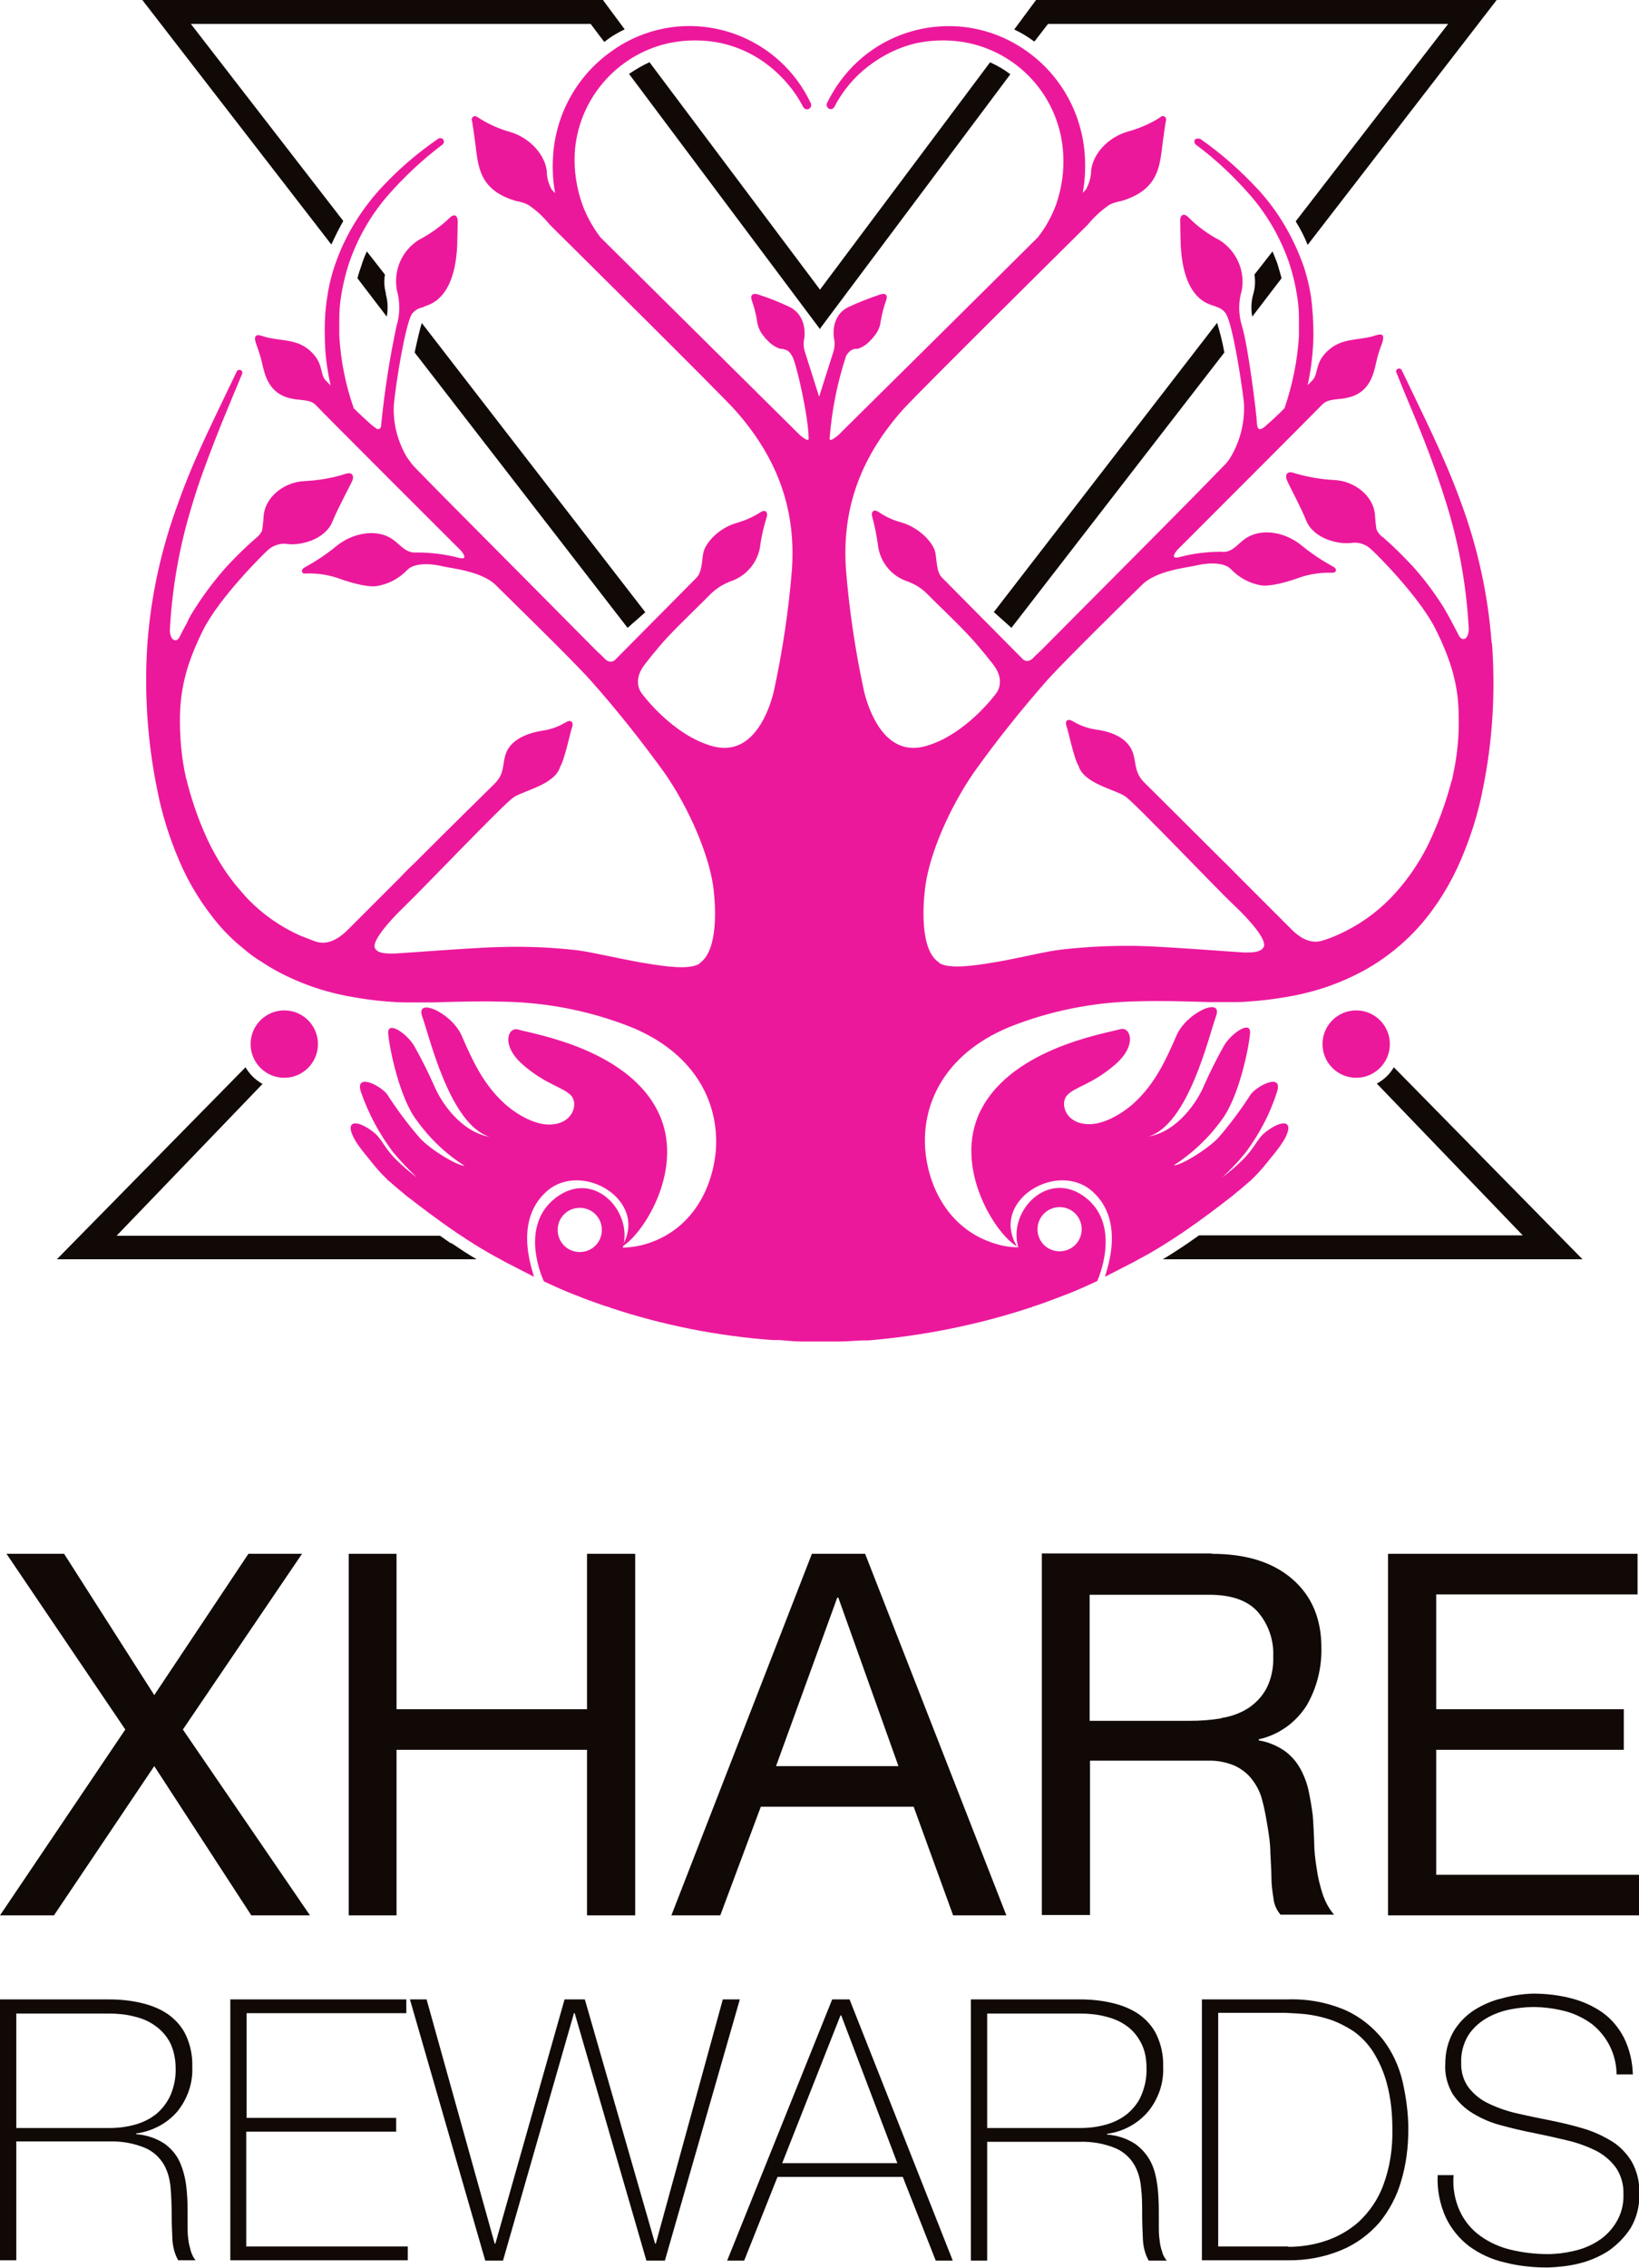 <svg xmlns="http://www.w3.org/2000/svg" id="Layer_1" data-name="Layer 1" viewBox="0 0 45.26 62.6"><defs><style>      .cls-1 {        fill: #ec189c;      }      .cls-2 {        fill: #100906;      }    </style></defs><g><path class="cls-2" d="M34.58,8.74l.81-1.06c-.03-.12-.07-.24-.1-.35s-.1-.26-.15-.39l-.5.64c.03.18.02.36-.03.53-.06.21-.07.42-.03.63ZM34.58,8.74l.81-1.06c-.03-.12-.07-.24-.1-.35s-.1-.26-.15-.39l-.5.64c.03.18.02.36-.03.53-.06.21-.07.42-.03.63ZM34.58,8.74l.81-1.06c-.03-.12-.07-.24-.1-.35s-.1-.26-.15-.39l-.5.64c.03.18.02.36-.03.53-.06.21-.07.42-.03.63ZM28,.81c.19.09.38.2.55.33h.02s.37-.48.37-.48h11.05l-4.21,5.45c.13.21.24.42.33.65l5.22-6.76h-12.72l-.6.81ZM22.63,8v1.09l5.27-7.04h0c-.17-.13-.36-.24-.56-.33l-4.7,6.28ZM32.11,34.76h11.59l-5.21-5.3c-.11.19-.28.35-.47.45l4.03,4.19h-8.94l-.2.14-.1.07c-.25.17-.48.32-.7.45ZM27.45,16.9l.48.43,5.88-7.6c-.05-.28-.12-.55-.2-.82l-6.17,7.99ZM34.58,8.74l.81-1.06c-.03-.12-.07-.24-.1-.35s-.1-.26-.15-.39l-.5.64c.03.18.02.36-.03.53-.06.21-.07.42-.03.63Z"></path><path class="cls-2" d="M10.66,8.11c-.05-.17-.06-.35-.03-.53l-.5-.64c-.06.13-.11.26-.15.39-.04.12-.08.23-.11.35l.81,1.06c.04-.21.03-.43-.03-.63ZM10.66,8.11c-.05-.17-.06-.35-.03-.53l-.5-.64c-.06.13-.11.26-.15.39-.04.12-.08.23-.11.35l.81,1.06c.04-.21.03-.43-.03-.63ZM10.66,8.11c-.05-.17-.06-.35-.03-.53l-.5-.64c-.06.13-.11.26-.15.39-.04.12-.08.23-.11.35l.81,1.06c.04-.21.03-.43-.03-.63ZM16.65,0H3.93l5.22,6.75c.1-.22.21-.44.33-.65L5.27.66h11.04l.37.49h.02c.17-.14.36-.25.55-.34L16.65,0ZM17.93,1.72c-.2.09-.38.2-.56.32h0l5.27,7.04v-1.09l-4.71-6.28ZM12.45,34.32l-.1-.07-.2-.14H3.22l4.03-4.19c-.2-.11-.36-.27-.47-.46l-5.21,5.3h11.59c-.22-.13-.45-.28-.7-.45h0ZM11.65,8.91c-.05.15-.12.45-.2.82l5.88,7.6.49-.43-6.17-7.98ZM10.66,8.11c-.05-.17-.06-.35-.03-.53l-.5-.64c-.06.13-.11.26-.15.39-.04.12-.08.23-.11.35l.81,1.06c.04-.21.03-.43-.03-.63Z"></path><circle class="cls-1" cx="37.45" cy="28.82" r=".93"></circle><path class="cls-1" d="M28.1,34.43c-.8-1.27,1.09-2.42,2.07-1.54s.3,2.37.35,2.35l.76-.39c.07-.04.13-.07.2-.11.4-.21.78-.45,1.15-.7.01,0,.02-.01.03-.02.56-.38,1.05-.76,1.23-.9h0c.08-.06.17-.13.25-.2.13-.1.26-.22.39-.33,0,0,.02-.01.03-.02s0,0,0-.01c.12-.11.23-.23.34-.36.27-.34.53-.62.64-.9.16-.41-.22-.36-.63-.02-.18.15-.3.45-.59.73-.18.18-.37.34-.57.49.23-.21.45-.44.65-.69.37-.5.67-1.06.86-1.66.19-.56-.56-.18-.73.07-.27.42-.57.82-.89,1.19-.32.33-1.01.75-1.23.76.51-.33.96-.75,1.32-1.25.48-.62.76-2.01.79-2.4s-.56.03-.74.38c-.19.34-.37.7-.53,1.06-.17.42-.72,1.27-1.53,1.41,1.1-.34,1.66-2.77,1.86-3.32s-.81-.11-1.09.53-.58,1.33-1.19,1.88c-.36.32-.86.59-1.26.57-.62-.02-.78-.57-.57-.8s.7-.3,1.33-.85.4-1.06.13-.97c-.41.12-3.16.55-3.93,2.42-.62,1.53.54,3.3,1.11,3.59Z"></path><path class="cls-1" d="M41.19,17.74c-.1-1.34-.39-2.65-.86-3.91-.23-.63-.49-1.23-.77-1.83s-.57-1.19-.85-1.78c-.02-.04-.07-.06-.11-.04-.04.02-.06.06-.04.1.24.61.51,1.22.75,1.83s.46,1.23.65,1.85c.34,1.11.54,2.26.6,3.42-.02.31-.2.31-.27.17s-.2-.38-.2-.38c-.07-.14-.16-.29-.24-.43-.25-.39-.53-.77-.84-1.11-.26-.28-.53-.55-.82-.8-.08-.05-.14-.13-.18-.22,0,0-.03-.19-.04-.39-.04-.55-.59-.95-1.13-.97-.38-.02-.77-.09-1.13-.2-.15-.05-.24.04-.17.21s.39.75.53,1.11c.2.49.88.68,1.3.61.19-.01.37.06.5.19.11.09,1.33,1.3,1.78,2.21.43.87.62,1.54.63,2.34.02.58-.04,1.17-.17,1.74,0,.04-.02.07-.03.11-.16.61-.38,1.2-.65,1.76-.27.54-.62,1.04-1.04,1.47-.41.42-.9.76-1.44,1-.13.06-.26.11-.39.15-.27.1-.57.04-.92-.32-.32-.32-.79-.79-1.29-1.29l-.12-.12c-.15-.15-.3-.31-.46-.46l-.09-.09c-1.01-1.01-1.98-1.97-2.06-2.05-.29-.28-.24-.51-.32-.79-.12-.45-.59-.63-1.02-.69-.23-.03-.45-.11-.65-.23-.19-.11-.22.04-.18.13s.21.92.33,1.09c.14.5,1.01.66,1.29.85s2.51,2.54,3,3,.91.97.83,1.15-.39.16-.56.16c-.08,0-2.25-.17-2.93-.18-.7-.01-1.4.02-2.09.1-.4.04-1.14.23-1.84.35h-.01c-.63.11-1.23.18-1.5.04-.02,0-.03-.03-.05-.04h0c-.52-.35-.44-1.59-.36-2.15.13-.86.63-2.06,1.32-3.07.64-.9,1.33-1.76,2.06-2.59.56-.61,2.23-2.25,2.61-2.62s1.19-.46,1.43-.51c.49-.12.86-.07,1.01.09.23.24.53.4.85.45.38.04,1.08-.23,1.08-.23.28-.09.57-.13.86-.12.14,0,.14-.11.05-.16-.31-.17-.6-.36-.87-.58-.45-.38-1.13-.52-1.59-.19-.21.15-.35.39-.66.35-.39,0-.78.05-1.15.15-.29.07-.05-.2-.05-.2,0,0,3.83-3.83,4-4.01s.46-.13.69-.19c.62-.13.73-.64.81-1.01.04-.17.09-.33.15-.48.14-.39-.15-.23-.28-.2-.45.11-.82.05-1.19.37-.4.35-.27.66-.45.84,0,0-.05.05-.13.13.1-.45.15-.9.16-1.36,0-.37-.02-.74-.07-1.1-.06-.36-.15-.72-.29-1.06-.27-.68-.65-1.31-1.15-1.86-.49-.53-1.03-1.01-1.62-1.42h0s-.1-.02-.14.02c-.03.04-.02.1.02.14h0c.57.42,1.08.91,1.54,1.44.45.53.8,1.14,1.03,1.8.11.33.19.66.24,1.01.03.2.04.39.04.59v.44c-.04.68-.18,1.36-.4,2-.18.18-.35.34-.48.45-.05.05-.1.09-.16.12-.1.03-.11-.06-.12-.15-.01-.27-.24-2.11-.41-2.68-.1-.32-.11-.66-.01-.99.1-.54-.14-1.09-.61-1.39-.31-.16-.6-.37-.85-.62-.15-.16-.24-.06-.24.07s.01.5.01.5c0,.23.02.46.06.69.19,1.03.73,1.12.85,1.17.03,0,.05.02.08.03.11.03.21.1.27.2.18.32.41,1.76.49,2.44.03.52-.09,1.03-.35,1.48-.05.09-.11.17-.18.24-.07.07-.38.39-.82.84-1.21,1.23-3.41,3.43-4.16,4.19l-.09.09-.18.17c-.18.22-.32.08-.32.08l-2.25-2.27c-.14-.16-.13-.46-.17-.67-.05-.28-.45-.7-.94-.84-.23-.06-.44-.16-.63-.29-.14-.09-.2,0-.18.11.07.25.12.51.16.77.04.46.34.86.77,1.02.23.08.44.2.61.38.1.11.76.73,1.14,1.14.33.35.68.81.68.81.35.46.06.79.06.79,0,0-.84,1.15-1.96,1.45s-1.56-1.02-1.68-1.52c-.24-1.11-.41-2.24-.5-3.37-.1-1.51.29-2.96,1.57-4.4.45-.5,4.93-4.93,5.11-5.11.17-.21.38-.4.6-.55.1-.05.21-.08.32-.1.95-.28,1.05-.86,1.12-1.39.04-.35.11-.8.11-.8.05-.13-.07-.18-.11-.15-.28.19-.6.33-.93.42-.59.17-.98.65-1.02,1.09,0,.18-.06.35-.14.51-.03.03-.06.06-.09.09.07-.37.08-.75.05-1.12-.1-1.12-.68-2.14-1.6-2.79-1.67-1.19-3.98-.8-5.17.86-.13.18-.24.37-.34.57-.03.06,0,.13.05.16,0,0,0,0,0,0,.06.03.13,0,.15-.05,0,0,0,0,0,0,.23-.44.55-.83.95-1.13.39-.3.84-.52,1.32-.63.48-.1.97-.1,1.45,0,1.46.32,2.52,1.57,2.6,3.06.03.47-.04.93-.19,1.38-.12.33-.29.64-.51.92-1.99,1.98-5.51,5.46-5.51,5.46-.03.02-.25.22-.24.09.06-.77.21-1.53.45-2.26.01-.03.03-.05.04-.07.03-.04.06-.07.1-.1.04-.02.08-.04.12-.04h.04s.03,0,.04-.01c0,0,0,0,.01,0,.14-.05.26-.14.35-.25.03-.02.05-.05.07-.08.09-.1.15-.22.18-.35,0-.04.01-.08.02-.12.03-.18.08-.36.14-.53.07-.18-.06-.2-.17-.16-.29.1-.58.21-.86.34-.53.25-.41.87-.41.87.03.12.02.26-.02.38,0,0-.39,1.23-.39,1.23s0,0,0,0h0s-.39-1.23-.39-1.23c-.04-.12-.05-.25-.02-.38,0,0,.11-.61-.41-.87-.28-.13-.57-.25-.86-.34-.11-.04-.24-.02-.18.16.06.17.11.35.14.53,0,.04.01.08.02.12.03.13.09.25.18.35.02.03.04.06.07.08.09.11.22.2.35.25,0,0,0,0,.01,0,.01,0,.03.01.04.01h.04s.08.02.12.04c.04.02.08.06.11.1,0,.02.03.04.04.07.11.18.45,1.68.45,2.26.01.13-.21-.07-.24-.09l-5.51-5.46c-.21-.28-.38-.58-.5-.91-.16-.45-.23-.92-.21-1.39.08-1.49,1.15-2.74,2.6-3.06.48-.1.97-.1,1.45,0,.48.11.93.32,1.32.63.39.31.71.69.94,1.13.03.06.1.08.15.06,0,0,0,0,0,0,.06-.03.09-.1.06-.16,0,0,0,0,0,0-.87-1.85-3.07-2.65-4.92-1.78-.21.1-.4.21-.59.35-.92.65-1.5,1.67-1.6,2.79-.03.38-.02.75.05,1.12-.06-.06-.09-.09-.09-.09-.09-.16-.14-.33-.14-.51-.04-.43-.44-.92-1.02-1.09-.33-.09-.64-.24-.93-.43-.05-.02-.16.02-.11.15,0,0,.07.45.11.8.07.53.16,1.12,1.11,1.39.11.02.22.05.32.1.23.15.43.34.6.55.18.18,4.67,4.62,5.11,5.11,1.28,1.43,1.68,2.89,1.58,4.4-.09,1.13-.26,2.26-.5,3.37-.12.5-.56,1.82-1.68,1.52s-1.96-1.45-1.96-1.45c0,0-.29-.32.06-.79,0,0,.35-.46.68-.81.38-.4,1.04-1.03,1.14-1.14.17-.17.38-.3.61-.38.43-.16.74-.56.78-1.02.04-.26.1-.51.18-.76.02-.11-.04-.2-.18-.11-.2.13-.41.22-.64.29-.5.13-.89.56-.94.84-.04.21-.03.51-.18.67l-2.26,2.28s-.14.14-.32-.08l-.18-.17-.09-.09c-.75-.76-2.95-2.97-4.16-4.19-.44-.45-.75-.76-.82-.84-.07-.08-.12-.16-.18-.24-.26-.45-.39-.96-.35-1.48.07-.68.31-2.11.48-2.44.06-.1.17-.17.28-.2.03,0,.06-.02.08-.03.11-.05.66-.14.85-1.17.04-.23.06-.46.06-.69,0,0,.01-.37.01-.5s-.08-.23-.23-.08c-.25.24-.54.44-.84.6-.47.29-.71.84-.61,1.39.09.32.09.67-.01.99-.19.89-.33,1.79-.42,2.69,0,.09-.02.18-.12.15-.06-.04-.11-.08-.16-.12-.12-.11-.3-.27-.48-.45-.23-.65-.36-1.32-.4-2v-.44c0-.2.01-.39.04-.59.05-.34.13-.68.24-1.01.23-.66.58-1.27,1.03-1.8.46-.53.98-1.02,1.54-1.44.04-.03.05-.09.02-.14-.03-.04-.09-.05-.14-.02,0,0,0,0,0,0h0c-.6.41-1.15.89-1.64,1.43-.49.55-.88,1.18-1.14,1.86-.13.34-.23.7-.28,1.06-.06.36-.08.73-.07,1.1,0,.46.06.91.16,1.36-.08-.08-.12-.13-.13-.13-.18-.19-.05-.49-.45-.84-.36-.31-.73-.25-1.19-.36-.13-.03-.42-.19-.28.2.06.16.11.32.15.48.08.36.19.88.81,1.01.23.06.53.01.69.19s4,4.01,4,4.01c0,0,.24.27-.05.2-.38-.1-.77-.15-1.16-.15-.31.03-.45-.2-.66-.35-.45-.33-1.14-.19-1.59.19-.27.22-.56.41-.87.58-.09.05-.09.18.05.16.29-.01.58.03.86.12,0,0,.7.27,1.08.23.33-.05.63-.21.86-.45.15-.16.53-.21,1.01-.09.24.05,1.06.14,1.43.51s2.06,2.01,2.61,2.62c.73.82,1.42,1.69,2.07,2.59.69,1.01,1.19,2.22,1.32,3.07.08.57.15,1.79-.36,2.15h0s-.03.04-.05.04c-.27.14-.87.07-1.5-.04h-.01c-.69-.12-1.43-.3-1.83-.35-.7-.08-1.39-.11-2.09-.09-.69.01-2.85.18-2.94.18-.18,0-.49.02-.56-.16s.35-.69.83-1.15,2.72-2.81,3-3,1.15-.35,1.29-.85c.12-.18.29-1,.33-1.09s0-.24-.18-.13c-.2.12-.42.2-.65.23-.42.07-.9.25-1.02.69-.08.29-.02.51-.31.79-.08.08-1.06,1.04-2.07,2.05l-.09.09c-.16.15-.31.3-.46.46l-.12.12c-.5.5-.97.97-1.29,1.29-.35.35-.65.42-.92.32-.13-.05-.26-.1-.39-.15-.54-.24-1.03-.58-1.44-1-.06-.06-.11-.12-.17-.19-.1-.11-.2-.23-.29-.35-.22-.29-.41-.6-.58-.93-.28-.56-.49-1.15-.65-1.76,0-.04-.02-.08-.03-.11-.13-.57-.18-1.16-.17-1.74.02-.8.2-1.47.63-2.34.45-.91,1.67-2.11,1.78-2.21.13-.13.32-.2.5-.19.42.07,1.1-.12,1.3-.61.14-.35.46-.94.54-1.11s-.01-.27-.18-.21c-.37.12-.75.18-1.13.2-.54.02-1.09.42-1.13.97-.01.19-.04.39-.04.39-.04.09-.1.16-.18.22-.29.25-.56.52-.82.8-.31.35-.59.72-.84,1.11-.09.14-.18.28-.24.43,0,0-.13.23-.2.38s-.25.14-.27-.17c.06-1.16.26-2.31.6-3.42.18-.62.41-1.23.65-1.85s.5-1.22.75-1.83c.01-.04-.01-.09-.06-.1-.03,0-.07,0-.09.04-.28.59-.57,1.18-.85,1.78s-.54,1.21-.76,1.83c-.47,1.26-.76,2.57-.86,3.91-.09,1.34,0,2.7.27,4.02.13.68.34,1.34.61,1.97.28.66.66,1.26,1.12,1.8.2.23.42.44.66.63.15.13.31.25.48.35l.06.04h0c.17.11.34.21.52.3.65.33,1.34.55,2.06.66.35.06.7.1,1.06.12.08,0,.18.01.27.01h.27c.18,0,.35,0,.51,0,.66-.02,1.3-.04,1.94-.02,1.22.02,2.42.26,3.55.71,1.83.76,2.44,2.19,2.31,3.48-.12,1.07-.7,2.05-1.75,2.44-.26.1-.53.15-.81.16.29-1-.8-2.18-1.85-1.38s-.34,2.29-.33,2.31h0c.28.13.56.26.85.37.18.07.35.14.53.2.14.05.27.1.41.14.02,0,.03.01.05.02,1.45.48,2.96.78,4.48.89h.19c.21.02.43.04.64.04.16,0,.32,0,.49,0h0c.17,0,.33,0,.49,0,.21,0,.43-.02.64-.03h.19c1.52-.13,3.03-.43,4.48-.91.02,0,.04,0,.05-.02.14-.04.27-.09.41-.14.18-.07.35-.13.53-.2.29-.11.57-.24.85-.37h0s.7-1.52-.33-2.31-2.15.38-1.85,1.38c-.28,0-.55-.06-.81-.16-1.04-.39-1.63-1.37-1.75-2.44-.14-1.29.48-2.72,2.31-3.48,1.13-.45,2.33-.69,3.55-.71.63-.02,1.26,0,1.93.02.17,0,.34,0,.51,0h.27c.09,0,.18,0,.27-.01.35-.02.71-.06,1.06-.12.71-.11,1.41-.33,2.05-.66.18-.09.35-.19.52-.3h0c.44-.29.84-.63,1.19-1.03.47-.54.84-1.15,1.12-1.8.27-.63.48-1.29.61-1.97.27-1.32.35-2.68.25-4.02ZM16.01,34.56c-.34,0-.61-.27-.61-.61s.27-.61.61-.61c.34,0,.61.27.61.61h0c0,.34-.27.61-.61.61ZM29.26,33.32c.34,0,.61.27.61.61,0,.34-.27.61-.61.61-.34,0-.61-.27-.61-.61h0c0-.34.28-.61.61-.61h0Z"></path><circle class="cls-1" cx="7.85" cy="28.82" r=".93"></circle><path class="cls-1" d="M17.16,34.43c.8-1.27-1.09-2.42-2.07-1.54s-.3,2.37-.35,2.35l-.76-.39-.2-.11c-.4-.21-.78-.45-1.15-.7-.01,0-.02-.01-.03-.02-.56-.38-1.05-.76-1.23-.9h0c-.08-.06-.18-.13-.25-.2-.13-.1-.26-.22-.39-.33,0,0-.02-.01-.03-.02s0,0,0-.01c-.12-.11-.23-.23-.34-.36-.27-.34-.53-.62-.64-.9-.16-.41.22-.36.63-.02.18.15.3.45.59.73.18.18.37.34.57.49-.23-.22-.45-.45-.65-.69-.38-.5-.68-1.06-.89-1.66-.19-.56.56-.18.73.07.27.42.57.82.9,1.2.31.33,1.01.75,1.23.76-.52-.33-.96-.75-1.32-1.25-.48-.62-.76-2.01-.79-2.4s.56.03.74.38c.19.34.37.7.53,1.06.17.42.72,1.27,1.53,1.41-1.1-.34-1.66-2.77-1.86-3.32s.81-.11,1.09.53.58,1.33,1.19,1.88c.36.32.86.59,1.26.57.62-.02.78-.57.57-.8s-.7-.3-1.33-.85-.4-1.06-.13-.97c.41.12,3.16.55,3.93,2.42.63,1.53-.52,3.3-1.1,3.59Z"></path></g><g><path class="cls-2" d="M.18,42.89h1.59l2.49,3.9,2.6-3.9h1.48l-3.29,4.85,3.51,5.13h-1.62l-2.68-4.12-2.77,4.12H0l3.46-5.13L.18,42.89Z"></path><path class="cls-2" d="M10.95,42.89v4.29h5.26v-4.29h1.33v9.98h-1.33v-4.57h-5.26v4.57h-1.32v-9.98h1.32Z"></path><path class="cls-2" d="M23.89,42.89l3.9,9.98h-1.47l-1.09-3h-4.22l-1.12,3h-1.35l3.88-9.98h1.47ZM24.81,48.75l-1.66-4.65h-.03l-1.69,4.65h3.38Z"></path><path class="cls-2" d="M33.46,42.89c.95,0,1.69.23,2.23.7s.8,1.1.8,1.9c.01.56-.13,1.11-.41,1.59-.3.47-.77.81-1.32.93v.03c.25.04.49.14.7.28.17.12.32.28.43.47.11.19.19.4.24.61.05.23.09.47.12.7.02.24.03.49.04.74,0,.25.03.49.07.74.03.23.09.47.16.69.07.21.17.41.32.58h-1.48c-.1-.12-.17-.26-.19-.42-.03-.2-.06-.39-.06-.59,0-.22-.02-.45-.03-.7,0-.25-.04-.5-.08-.74-.04-.24-.08-.47-.14-.69-.05-.21-.14-.4-.27-.57-.12-.17-.29-.3-.47-.39-.25-.11-.51-.16-.78-.15h-3.24v4.26h-1.33v-9.98h4.69ZM33.74,47.42c.26-.04.51-.13.73-.27.21-.14.38-.32.5-.54.14-.27.2-.58.19-.88.02-.45-.13-.89-.42-1.23-.28-.32-.73-.48-1.35-.48h-3.3v3.48h2.76c.3,0,.59-.02.88-.07Z"></path><path class="cls-2" d="M45.22,42.89v1.12h-5.56v3.17h5.18v1.12h-5.18v3.45h5.6v1.12h-6.93v-9.98h6.89Z"></path><path class="cls-2" d="M0,55.19h3.02c.3,0,.6.03.89.1.26.06.51.16.73.31.21.15.38.34.49.57.13.28.19.58.18.88.02.45-.13.88-.41,1.23-.29.34-.7.55-1.14.61v.02c.28.02.55.11.78.26.18.13.33.3.42.5.09.2.15.42.18.65.03.23.04.47.04.7v.41c0,.13,0,.25.02.38.01.11.04.22.07.33.03.09.07.18.13.25h-.48c-.1-.18-.15-.38-.16-.59-.01-.23-.02-.46-.02-.7s-.01-.48-.03-.72c-.02-.23-.08-.45-.19-.64-.12-.2-.3-.36-.51-.45-.31-.13-.65-.19-.99-.18H.45v3.28h-.45v-7.21ZM3.02,58.74c.25,0,.49-.03.73-.1.21-.06.41-.16.58-.3.16-.14.29-.31.38-.51.1-.24.15-.49.14-.75,0-.24-.05-.48-.15-.69-.1-.19-.24-.35-.41-.47-.18-.13-.37-.21-.59-.26-.23-.06-.47-.08-.7-.08H.45v3.16h2.57Z"></path><path class="cls-2" d="M6.37,55.19h4.85v.38h-4.41v2.89h4.13v.38h-4.14v3.17h4.46v.38h-4.9v-7.21Z"></path><path class="cls-2" d="M11.33,55.19h.45l1.88,6.74h.02l1.91-6.74h.56l1.94,6.74h.02l1.85-6.74h.47l-2.07,7.21h-.51l-1.98-6.83h-.02l-1.96,6.83h-.49l-2.08-7.21Z"></path><path class="cls-2" d="M22.97,55.19h.49l2.85,7.21h-.47l-.91-2.31h-3.46l-.92,2.31h-.47l2.9-7.21ZM24.78,59.71l-1.55-4.08h-.02l-1.61,4.08h3.17Z"></path><path class="cls-2" d="M26.82,55.19h3.01c.3,0,.6.03.89.1.26.06.51.16.73.31.21.15.38.34.49.57.13.28.19.58.18.88.02.45-.13.88-.41,1.23-.29.34-.69.56-1.14.62v.02c.28.02.55.11.78.26.18.13.33.3.43.5.1.2.15.42.18.65.03.23.04.47.04.7v.41c0,.13,0,.25.02.38.01.11.03.22.07.33.02.09.07.18.13.25h-.5c-.1-.18-.15-.38-.16-.59-.01-.23-.02-.46-.02-.7s0-.48-.03-.72c-.02-.23-.08-.45-.19-.64-.12-.2-.3-.36-.51-.45-.31-.13-.65-.19-.99-.18h-2.56v3.28h-.45v-7.21ZM29.83,58.74c.25,0,.49-.03.73-.1.21-.06.41-.16.58-.3.16-.14.3-.31.38-.51.1-.24.15-.49.14-.75,0-.24-.04-.48-.15-.69-.1-.19-.23-.35-.4-.47-.18-.13-.38-.21-.59-.26-.23-.06-.47-.08-.7-.08h-2.56v3.16h2.57Z"></path><path class="cls-2" d="M33.19,55.19h2.36c.55-.02,1.1.08,1.61.3.4.18.75.46,1.03.81.26.34.44.73.54,1.15.1.44.16.88.16,1.33,0,.48-.06.97-.2,1.43-.12.42-.33.81-.6,1.14-.29.33-.64.59-1.05.76-.48.2-.99.29-1.5.28h-2.35v-7.21ZM35.57,62.02c.34,0,.69-.05,1.02-.16.34-.11.66-.29.93-.53.3-.28.53-.62.67-.99.19-.5.27-1.03.26-1.56,0-.43-.04-.85-.15-1.26-.08-.31-.21-.61-.38-.88-.14-.22-.33-.42-.54-.57-.2-.13-.41-.24-.64-.32-.21-.07-.43-.12-.66-.15-.2-.02-.39-.03-.59-.04h-1.85v6.45h1.94Z"></path><path class="cls-2" d="M44.64,57.26c0-.28-.07-.56-.2-.81-.12-.23-.28-.42-.48-.58-.22-.16-.46-.28-.72-.35-.3-.08-.61-.12-.91-.12-.22,0-.44.03-.65.07-.23.05-.45.13-.65.25-.2.12-.37.28-.49.47-.13.22-.2.48-.19.74-.01.25.06.5.21.7.15.19.34.34.56.44.25.12.52.21.79.27.3.07.6.13.9.19s.6.13.9.22c.28.08.54.2.79.35.23.14.42.34.56.57.15.27.22.57.21.88.01.33-.07.66-.24.95-.16.25-.37.46-.61.63-.25.16-.53.28-.82.35-.28.07-.57.1-.86.11-.4,0-.8-.04-1.19-.14-.35-.08-.68-.23-.97-.44-.28-.21-.5-.48-.65-.79-.17-.37-.25-.78-.23-1.18h.44c-.03.34.03.69.18,1.01.13.27.32.5.56.67.25.18.54.31.84.38.33.08.68.12,1.02.12.23,0,.47-.03.69-.08.24-.05.47-.14.68-.27.21-.13.38-.3.51-.51.15-.24.22-.51.21-.79.01-.26-.06-.52-.21-.74-.15-.2-.34-.36-.56-.47-.25-.12-.52-.22-.79-.28-.29-.07-.6-.14-.9-.2-.31-.06-.61-.13-.9-.21-.28-.07-.54-.18-.79-.33-.22-.13-.41-.31-.56-.53-.15-.25-.23-.55-.21-.84,0-.31.07-.61.22-.88.14-.24.33-.44.57-.6.24-.15.51-.27.78-.33.28-.08.56-.12.85-.13.36,0,.71.04,1.06.13.31.08.6.21.86.39.25.18.45.42.59.69.16.32.24.67.25,1.02h-.44Z"></path></g></svg>